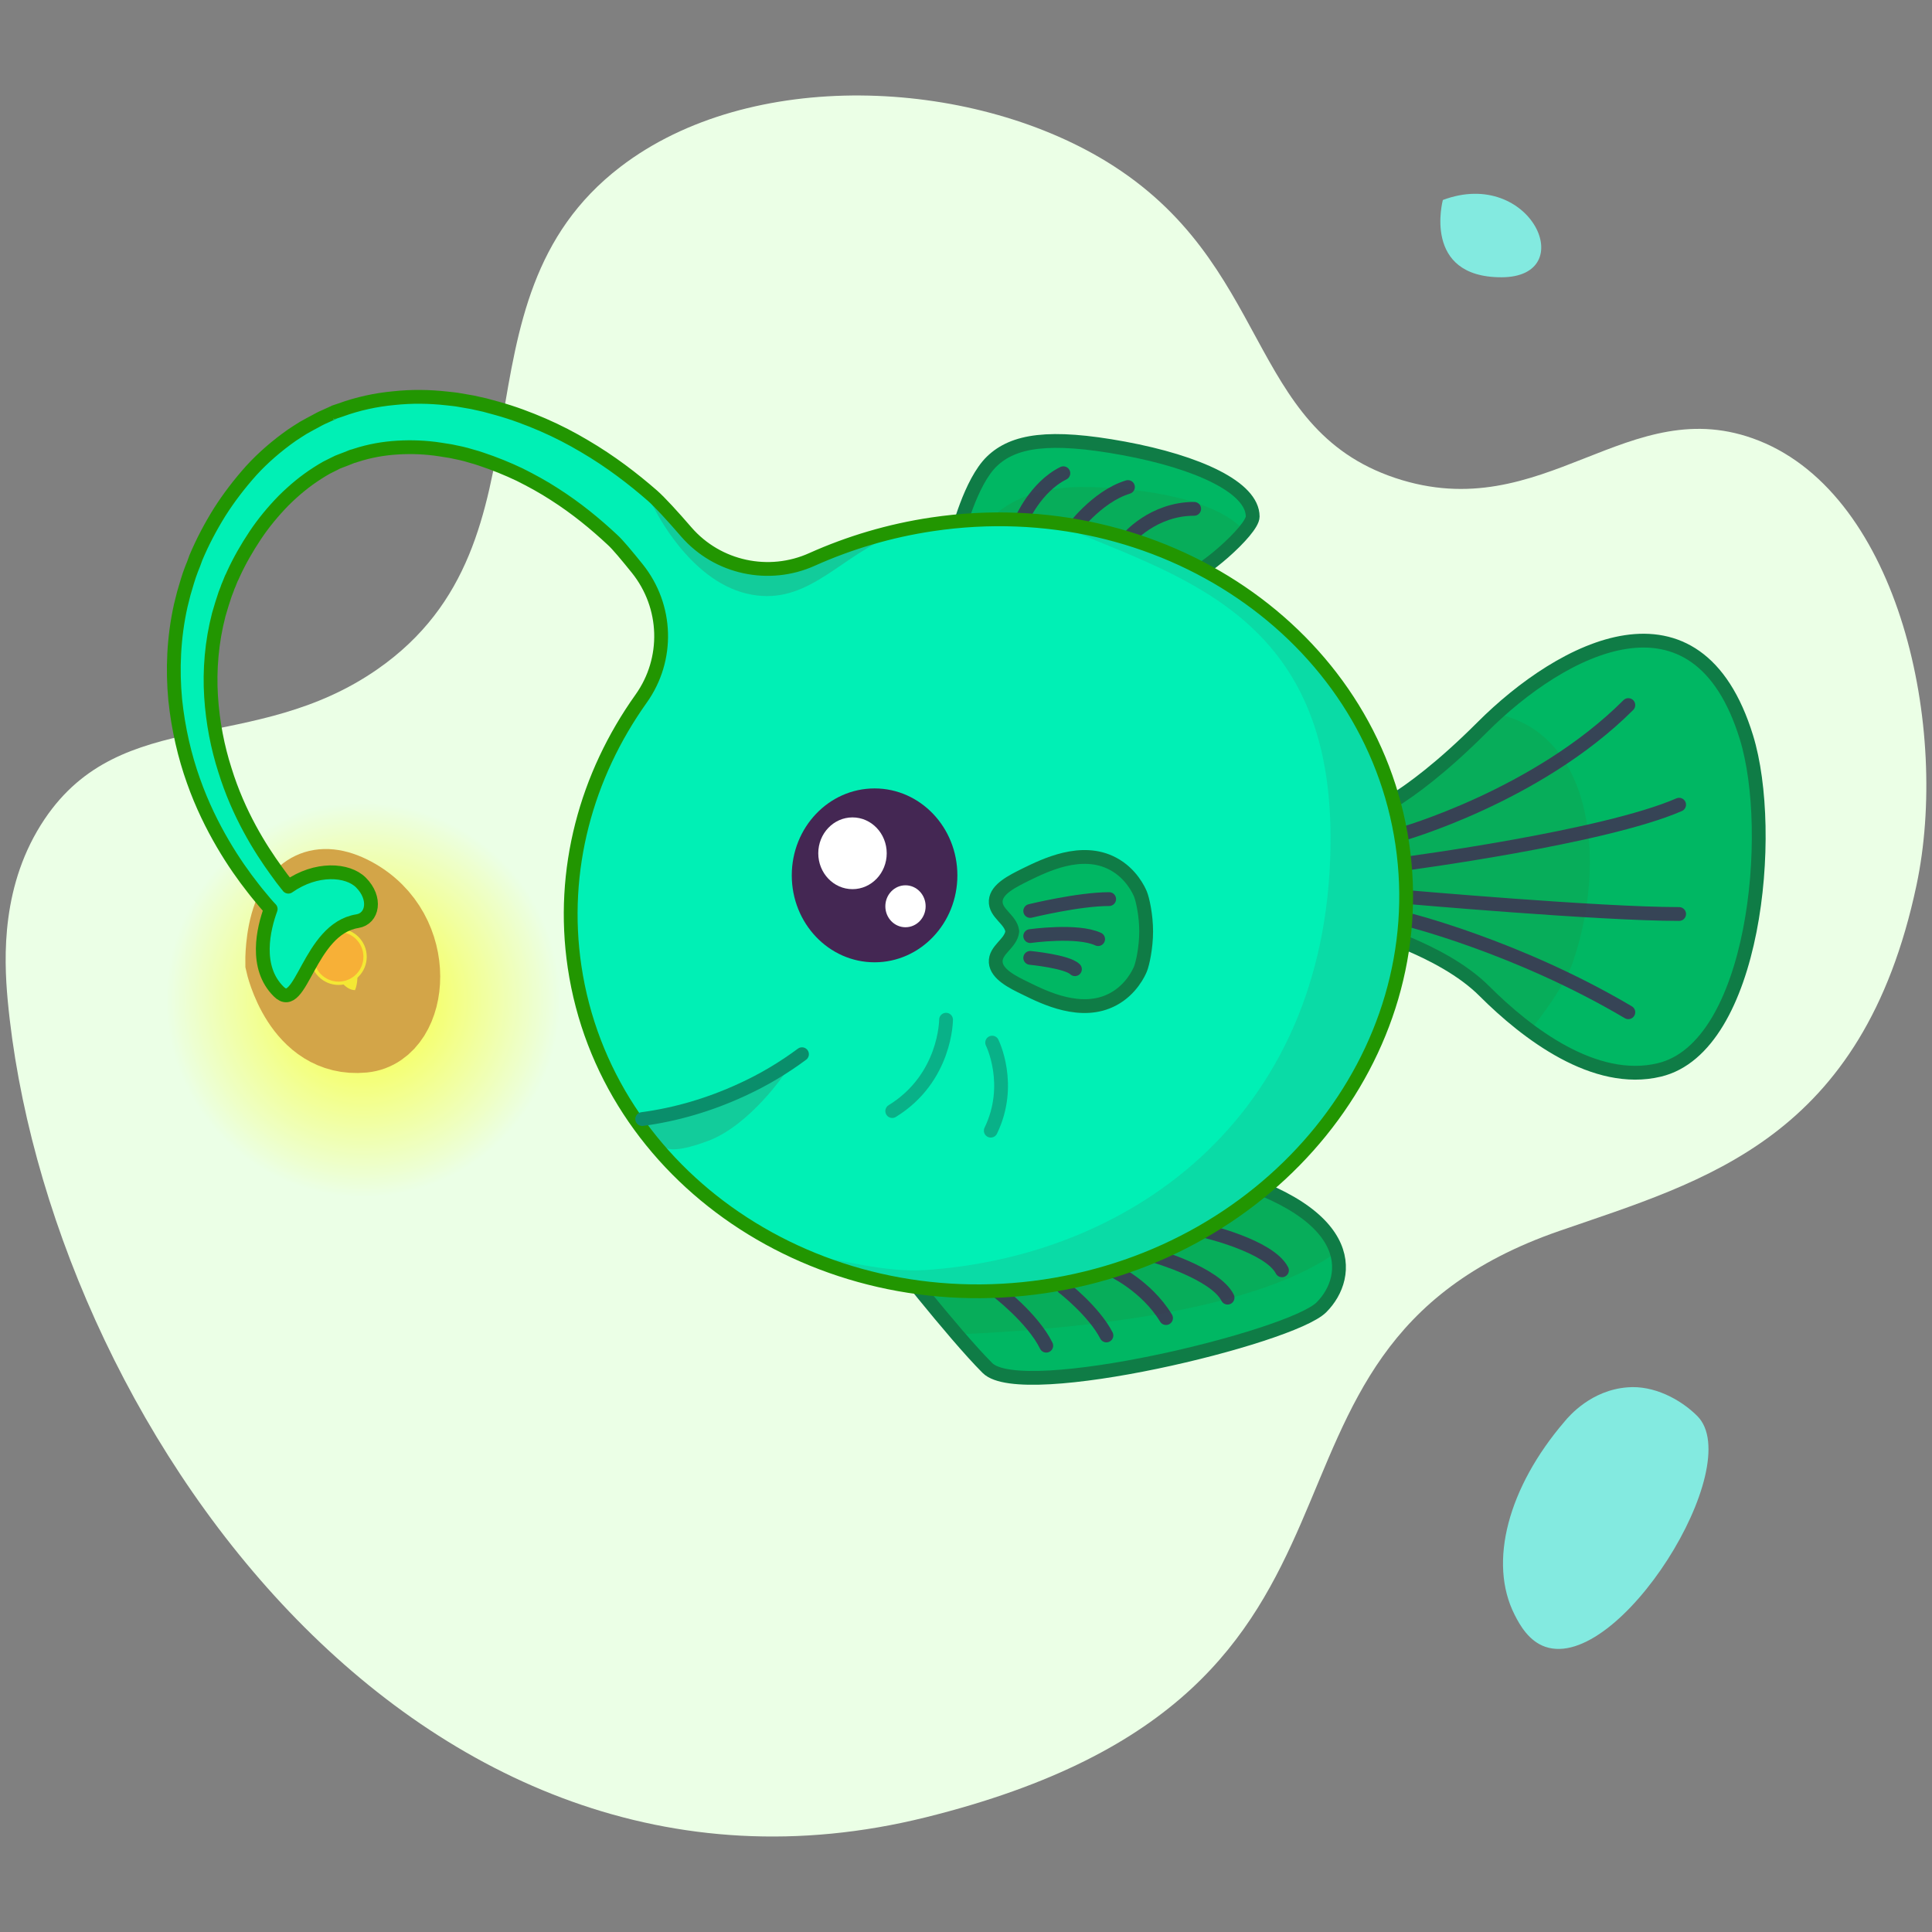 <svg width="140" height="140" viewBox="0 0 140 140" fill="none" xmlns="http://www.w3.org/2000/svg">
<rect x="0" y="0" width="140" height="140" fill="#808080" stroke="none"/>
<path d="M44.955 12.092C32.195 21.872 40.775 39.152 27.355 48.492C18.415 54.712 8.815 51.072 3.235 59.352C0.075 64.052 0.275 69.372 0.555 72.452C3.355 102.492 29.995 140.892 67.075 131.692C104.155 122.492 87.275 98.092 113.015 89.192C123.595 85.532 134.975 82.552 138.875 64.152C141.275 52.832 137.675 35.992 127.455 31.932C117.975 28.172 111.915 38.252 101.095 34.632C90.235 30.992 92.215 19.052 80.155 11.692C70.215 5.632 54.335 4.892 44.955 12.092Z" fill="#EBFFE6"/>
<path d="M113.355 103.032C109.315 107.752 107.815 113.192 109.755 117.012C110.155 117.812 110.815 118.932 111.975 119.332C117.315 121.172 126.595 106.232 122.995 102.612C121.775 101.392 119.835 100.372 117.935 100.532C115.315 100.732 113.715 102.592 113.355 103.032Z" fill="#83EAE0"/>
<path opacity="0.79" d="M26.315 92.332C37.681 92.332 46.895 83.432 46.895 72.452C46.895 61.473 37.681 52.572 26.315 52.572C14.949 52.572 5.735 61.473 5.735 72.452C5.735 83.432 14.949 92.332 26.315 92.332Z" fill="url(#paint0_radial_212_1968)"/>
<path d="M98.575 59.232C98.575 59.232 101.615 58.492 107.415 52.692C113.215 46.892 122.975 41.792 126.555 53.432C128.675 60.312 127.175 75.892 120.235 77.532C115.575 78.652 110.655 74.912 107.555 71.812C104.455 68.712 98.555 67.172 98.555 67.172V59.232H98.575Z" fill="#00B763"/>
<path d="M98.575 59.232V67.192C98.575 67.192 104.475 68.732 107.575 71.832C108.515 72.772 109.635 73.792 110.855 74.692C111.715 73.652 113.395 71.392 113.975 69.732C116.615 61.932 115.135 53.032 108.415 51.732C108.075 52.052 107.735 52.372 107.415 52.692C101.615 58.492 98.575 59.232 98.575 59.232Z" fill="#07AD5A"/>
<path opacity="0.8" d="M101.495 60.472C101.495 60.472 111.395 57.692 117.995 51.092" stroke="#442753" stroke-miterlimit="10" stroke-linecap="round" stroke-linejoin="round"/>
<path opacity="0.8" d="M101.775 62.592C101.775 62.592 116.215 60.692 121.675 58.312" stroke="#442753" stroke-miterlimit="10" stroke-linecap="round" stroke-linejoin="round"/>
<path opacity="0.8" d="M101.835 66.592C101.835 66.592 109.915 68.572 117.995 73.352" stroke="#442753" stroke-miterlimit="10" stroke-linecap="round" stroke-linejoin="round"/>
<path opacity="0.8" d="M101.835 64.992C101.835 64.992 115.875 66.232 121.675 66.232" stroke="#442753" stroke-miterlimit="10" stroke-linecap="round" stroke-linejoin="round"/>
<path d="M69.375 38.732C69.375 38.732 70.315 34.932 71.875 33.432C73.435 31.932 76.015 31.492 81.435 32.492C86.835 33.492 90.775 35.332 90.775 37.432C90.775 38.432 86.855 41.812 85.895 41.812C84.935 41.812 72.095 38.372 69.375 38.732Z" fill="#00B763"/>
<path d="M78.395 35.292C73.755 35.292 71.695 37.352 70.915 38.773C75.275 39.212 85.075 41.812 85.895 41.812C86.615 41.812 89.055 39.852 90.175 38.492C88.335 36.273 82.995 35.292 78.395 35.292Z" fill="#07AD5A"/>
<path opacity="0.8" d="M74.015 37.693C74.015 37.693 75.035 35.292 77.055 34.292" stroke="#442753" stroke-miterlimit="10" stroke-linecap="round" stroke-linejoin="round"/>
<path opacity="0.8" d="M81.735 35.292C79.435 35.992 77.635 38.492 77.635 38.492" stroke="#442753" stroke-miterlimit="10" stroke-linecap="round" stroke-linejoin="round"/>
<path opacity="0.8" d="M81.734 39.032C81.734 39.032 83.534 36.872 86.534 36.872" stroke="#442753" stroke-miterlimit="10" stroke-linecap="round" stroke-linejoin="round"/>
<path d="M69.375 38.732C69.375 38.732 70.315 34.932 71.875 33.432C73.435 31.932 76.015 31.492 81.435 32.492C86.835 33.492 90.775 35.332 90.775 37.432C90.775 38.432 86.855 41.812 85.895 41.812C84.935 41.812 72.095 38.372 69.375 38.732Z" stroke="#0F7C46" stroke-miterlimit="10" stroke-linecap="round" stroke-linejoin="round"/>
<path d="M98.575 59.232C98.575 59.232 101.615 58.492 107.415 52.692C113.215 46.892 122.975 41.792 126.555 53.432C128.675 60.312 127.175 75.892 120.235 77.532C115.575 78.652 110.655 74.912 107.555 71.812C104.455 68.712 98.555 67.172 98.555 67.172V59.232H98.575Z" stroke="#0F7C46" stroke-miterlimit="10" stroke-linecap="round" stroke-linejoin="round"/>
<path d="M64.155 90.332C64.155 90.332 69.055 96.632 71.555 99.132C74.055 101.632 93.555 96.932 95.755 94.732C97.955 92.532 98.555 87.532 86.955 84.732C86.975 84.732 76.475 93.492 64.155 90.332Z" fill="#00B763"/>
<path d="M69.335 96.692C76.835 96.392 90.635 95.232 96.855 90.732C96.195 88.632 93.535 86.332 86.955 84.752C86.955 84.752 77.115 92.952 65.315 90.612C65.115 90.792 64.935 90.952 64.775 91.132C65.715 92.312 67.615 94.692 69.335 96.692Z" fill="#07AD5A"/>
<path opacity="0.8" d="M72.235 93.532C72.235 93.532 74.835 95.513 75.815 97.513" stroke="#442753" stroke-miterlimit="10" stroke-linecap="round" stroke-linejoin="round"/>
<path opacity="0.8" d="M77.055 93.293C77.055 93.293 79.255 94.993 80.175 96.772" stroke="#442753" stroke-miterlimit="10" stroke-linecap="round" stroke-linejoin="round"/>
<path opacity="0.8" d="M80.595 92.032C80.595 92.032 83.055 93.153 84.495 95.513" stroke="#442753" stroke-miterlimit="10" stroke-linecap="round" stroke-linejoin="round"/>
<path opacity="0.8" d="M83.635 90.992C83.635 90.992 88.055 92.252 88.955 94.032" stroke="#442753" stroke-miterlimit="10" stroke-linecap="round" stroke-linejoin="round"/>
<path opacity="0.8" d="M87.275 89.192C87.275 89.192 91.975 90.272 92.895 92.052" stroke="#442753" stroke-miterlimit="10" stroke-linecap="round" stroke-linejoin="round"/>
<path d="M64.155 90.332C64.155 90.332 69.055 96.632 71.555 99.132C74.055 101.632 93.555 96.932 95.755 94.732C97.955 92.532 98.555 87.532 86.955 84.732C86.975 84.732 76.475 93.492 64.155 90.332Z" stroke="#0F7C46" stroke-miterlimit="10" stroke-linecap="round" stroke-linejoin="round"/>
<path d="M20.775 69.732C20.775 69.732 21.975 75.152 26.295 74.732C29.515 74.432 30.295 67.652 25.475 65.072C20.635 62.512 20.775 69.732 20.775 69.732Z" fill="#F4E834"/>
<path d="M20.775 69.732C20.775 69.732 21.975 75.152 26.295 74.732C29.515 74.432 30.295 67.652 25.475 65.072C20.635 62.512 20.775 69.732 20.775 69.732Z" fill="#F4E834" stroke="#D3A548" stroke-width="6" stroke-miterlimit="10"/>
<path d="M24.535 71.373C25.661 71.373 26.575 70.459 26.575 69.332C26.575 68.206 25.661 67.293 24.535 67.293C23.408 67.293 22.495 68.206 22.495 69.332C22.495 70.459 23.408 71.373 24.535 71.373Z" fill="#F4E834"/>
<path opacity="0.66" d="M24.535 71.132C25.529 71.132 26.335 70.327 26.335 69.332C26.335 68.338 25.529 67.532 24.535 67.532C23.541 67.532 22.735 68.338 22.735 69.332C22.735 70.327 23.541 71.132 24.535 71.132Z" fill="#F99338"/>
<path d="M101.615 61.152C99.355 45.912 84.095 35.532 67.555 37.992C64.455 38.452 61.535 39.332 58.855 40.532C55.715 41.952 51.995 41.152 49.735 38.552C48.735 37.392 47.795 36.372 47.295 35.932C45.875 34.692 44.235 33.432 42.355 32.332C41.415 31.772 40.415 31.252 39.355 30.792C38.295 30.332 37.175 29.912 36.015 29.592C35.715 29.512 35.435 29.432 35.135 29.352C34.835 29.292 34.535 29.212 34.235 29.152C33.935 29.092 33.615 29.052 33.315 28.992C33.015 28.932 32.695 28.912 32.375 28.872C31.115 28.732 29.835 28.712 28.535 28.852C27.235 28.972 25.935 29.252 24.675 29.712L24.435 29.792L24.315 29.832L24.255 29.852C24.095 29.912 24.195 29.872 24.155 29.892L24.135 29.912L23.735 30.092L23.335 30.272L23.135 30.372C23.075 30.412 22.975 30.452 22.915 30.492C22.595 30.652 22.295 30.832 21.995 30.992C21.695 31.172 21.435 31.352 21.155 31.532C20.075 32.292 19.075 33.152 18.215 34.092C17.355 35.052 16.575 36.072 15.915 37.112C15.255 38.172 14.675 39.272 14.195 40.412L14.115 40.632L14.035 40.852L13.875 41.252C13.835 41.372 13.775 41.532 13.715 41.692L13.575 42.132C13.475 42.432 13.415 42.712 13.315 43.012C13.235 43.312 13.175 43.592 13.095 43.892C12.575 46.232 12.495 48.532 12.695 50.692C12.915 52.832 13.395 54.832 14.015 56.572C14.635 58.332 15.395 59.852 16.155 61.152C16.915 62.452 17.675 63.512 18.335 64.352C18.655 64.772 18.975 65.132 19.235 65.452C19.375 65.612 19.495 65.752 19.615 65.872C19.095 67.292 18.415 70.092 20.195 71.852C21.835 73.492 22.355 67.312 25.895 66.752C27.015 66.572 27.295 65.092 26.155 63.952C25.195 62.992 22.915 62.832 20.895 64.252C20.875 64.212 20.835 64.192 20.815 64.152C20.575 63.852 20.295 63.492 20.015 63.092C19.435 62.292 18.755 61.272 18.095 60.052C17.435 58.832 16.795 57.412 16.295 55.792C15.775 54.172 15.415 52.372 15.295 50.472C15.175 48.552 15.335 46.532 15.855 44.532C15.935 44.292 15.995 44.032 16.075 43.792C16.155 43.552 16.235 43.292 16.315 43.052L16.455 42.692C16.495 42.572 16.535 42.452 16.595 42.332L16.755 41.932L16.835 41.772L16.915 41.592C17.355 40.632 17.895 39.692 18.495 38.792C19.095 37.892 19.795 37.052 20.535 36.292C21.295 35.532 22.115 34.852 22.995 34.292C23.215 34.152 23.435 34.012 23.655 33.892C23.875 33.792 24.075 33.672 24.295 33.572C24.355 33.552 24.395 33.512 24.455 33.492L24.655 33.412L25.075 33.252L25.475 33.092L25.515 33.072L25.615 33.052L25.795 32.992C26.775 32.672 27.795 32.492 28.815 32.432C29.835 32.372 30.875 32.412 31.895 32.572C32.155 32.612 32.395 32.652 32.655 32.692C32.915 32.752 33.155 32.792 33.415 32.852C33.655 32.912 33.915 32.972 34.155 33.052C34.395 33.112 34.635 33.192 34.875 33.272C35.835 33.592 36.775 33.972 37.655 34.392C38.535 34.832 39.375 35.292 40.175 35.812C41.775 36.832 43.155 37.972 44.375 39.112C44.755 39.452 45.415 40.252 46.175 41.192C48.375 43.932 48.495 47.772 46.455 50.632C42.495 56.192 40.595 63.032 41.635 70.052C43.895 85.292 59.155 95.672 75.695 93.212C92.235 90.752 103.875 76.412 101.615 61.152Z" fill="#00F0B5"/>
<path d="M48.095 83.012C48.095 83.012 48.275 83.812 51.315 82.672C54.355 81.532 56.895 77.752 56.895 77.752L49.775 80.432L46.035 81.092L48.095 83.012Z" fill="#12CC9B"/>
<path d="M47.435 36.872C47.435 36.872 49.915 42.012 54.095 43.012C58.235 44.012 60.555 40.672 64.175 39.012C61.035 39.632 57.255 41.412 57.255 41.412C57.255 41.412 52.415 42.052 49.235 38.472C46.055 34.912 47.435 36.872 47.435 36.872Z" fill="#12CC9B"/>
<g opacity="0.76">
<path opacity="0.76" d="M101.615 61.152C99.755 48.692 89.215 39.492 76.375 37.892C84.975 41.692 96.315 44.192 96.415 60.472C96.555 80.512 82.315 91.012 67.055 92.032C64.015 92.232 60.915 91.232 58.055 90.892C63.335 93.232 69.415 94.132 75.715 93.212C92.275 90.752 103.875 76.412 101.615 61.152Z" fill="#12CC9B"/>
</g>
<path d="M63.375 69.732C66.689 69.732 69.375 66.912 69.375 63.432C69.375 59.953 66.689 57.132 63.375 57.132C60.061 57.132 57.375 59.953 57.375 63.432C57.375 66.912 60.061 69.732 63.375 69.732Z" fill="#442753"/>
<path d="M61.775 64.432C63.145 64.432 64.255 63.268 64.255 61.832C64.255 60.396 63.145 59.232 61.775 59.232C60.405 59.232 59.295 60.396 59.295 61.832C59.295 63.268 60.405 64.432 61.775 64.432Z" fill="white"/>
<path d="M65.615 67.192C66.421 67.192 67.075 66.512 67.075 65.672C67.075 64.833 66.421 64.152 65.615 64.152C64.808 64.152 64.155 64.833 64.155 65.672C64.155 66.512 64.808 67.192 65.615 67.192Z" fill="white"/>
<path d="M82.635 64.772C82.535 64.532 81.975 63.292 80.655 62.593C78.375 61.373 75.695 62.712 74.335 63.373C73.375 63.852 72.215 64.412 72.155 65.272C72.095 66.192 73.255 66.612 73.355 67.493C73.255 68.392 72.095 68.812 72.155 69.733C72.215 70.593 73.375 71.172 74.335 71.632C75.675 72.293 78.375 73.632 80.655 72.412C81.975 71.713 82.535 70.472 82.635 70.233C82.795 69.853 83.055 68.672 83.055 67.493C83.055 66.312 82.795 65.153 82.635 64.772Z" fill="#00B763"/>
<path opacity="0.8" d="M74.654 66.012C74.654 66.012 78.154 65.152 80.374 65.152" stroke="#442753" stroke-miterlimit="10" stroke-linecap="round" stroke-linejoin="round"/>
<path opacity="0.8" d="M74.654 67.832C74.654 67.832 78.074 67.352 79.574 68.052" stroke="#442753" stroke-miterlimit="10" stroke-linecap="round" stroke-linejoin="round"/>
<path opacity="0.8" d="M74.654 69.412C74.654 69.412 77.334 69.672 77.894 70.232" stroke="#442753" stroke-miterlimit="10" stroke-linecap="round" stroke-linejoin="round"/>
<path d="M82.635 64.772C82.535 64.532 81.975 63.292 80.655 62.593C78.375 61.373 75.695 62.712 74.335 63.373C73.375 63.852 72.215 64.412 72.155 65.272C72.095 66.192 73.255 66.612 73.355 67.493C73.255 68.392 72.095 68.812 72.155 69.733C72.215 70.593 73.375 71.172 74.335 71.632C75.675 72.293 78.375 73.632 80.655 72.412C81.975 71.713 82.535 70.472 82.635 70.233C82.795 69.853 83.055 68.672 83.055 67.493C83.055 66.312 82.795 65.153 82.635 64.772Z" stroke="#0F7C46" stroke-miterlimit="10" stroke-linecap="round" stroke-linejoin="round"/>
<path d="M101.615 61.152C99.355 45.912 84.095 35.532 67.555 37.992C64.455 38.452 61.535 39.332 58.855 40.532C55.715 41.952 51.995 41.152 49.735 38.552C48.735 37.392 47.795 36.372 47.295 35.932C45.875 34.692 44.235 33.432 42.355 32.332C41.415 31.772 40.415 31.252 39.355 30.792C38.295 30.332 37.175 29.912 36.015 29.592C35.715 29.512 35.435 29.432 35.135 29.352C34.835 29.292 34.535 29.212 34.235 29.152C33.935 29.092 33.615 29.052 33.315 28.992C33.015 28.932 32.695 28.912 32.375 28.872C31.115 28.732 29.835 28.712 28.535 28.852C27.235 28.972 25.935 29.252 24.675 29.712L24.435 29.792L24.315 29.832L24.255 29.852C24.095 29.912 24.195 29.872 24.155 29.892L24.135 29.912L23.735 30.092L23.335 30.272L23.135 30.372C23.075 30.412 22.975 30.452 22.915 30.492C22.595 30.652 22.295 30.832 21.995 30.992C21.695 31.172 21.435 31.352 21.155 31.532C20.075 32.292 19.075 33.152 18.215 34.092C17.355 35.052 16.575 36.072 15.915 37.112C15.255 38.172 14.675 39.272 14.195 40.412L14.115 40.632L14.035 40.852L13.875 41.252C13.835 41.372 13.775 41.532 13.715 41.692L13.575 42.132C13.475 42.432 13.415 42.712 13.315 43.012C13.235 43.312 13.175 43.592 13.095 43.892C12.575 46.232 12.495 48.532 12.695 50.692C12.915 52.832 13.395 54.832 14.015 56.572C14.635 58.332 15.395 59.852 16.155 61.152C16.915 62.452 17.675 63.512 18.335 64.352C18.655 64.772 18.975 65.132 19.235 65.452C19.375 65.612 19.495 65.752 19.615 65.872C19.095 67.292 18.415 70.092 20.195 71.852C21.835 73.492 22.355 67.312 25.895 66.752C27.015 66.572 27.295 65.092 26.155 63.952C25.195 62.992 22.915 62.832 20.895 64.252C20.875 64.212 20.835 64.192 20.815 64.152C20.575 63.852 20.295 63.492 20.015 63.092C19.435 62.292 18.755 61.272 18.095 60.052C17.435 58.832 16.795 57.412 16.295 55.792C15.775 54.172 15.415 52.372 15.295 50.472C15.175 48.552 15.335 46.532 15.855 44.532C15.935 44.292 15.995 44.032 16.075 43.792C16.155 43.552 16.235 43.292 16.315 43.052L16.455 42.692C16.495 42.572 16.535 42.452 16.595 42.332L16.755 41.932L16.835 41.772L16.915 41.592C17.355 40.632 17.895 39.692 18.495 38.792C19.095 37.892 19.795 37.052 20.535 36.292C21.295 35.532 22.115 34.852 22.995 34.292C23.215 34.152 23.435 34.012 23.655 33.892C23.875 33.792 24.075 33.672 24.295 33.572C24.355 33.552 24.395 33.512 24.455 33.492L24.655 33.412L25.075 33.252L25.475 33.092L25.515 33.072L25.615 33.052L25.795 32.992C26.775 32.672 27.795 32.492 28.815 32.432C29.835 32.372 30.875 32.412 31.895 32.572C32.155 32.612 32.395 32.652 32.655 32.692C32.915 32.752 33.155 32.792 33.415 32.852C33.655 32.912 33.915 32.972 34.155 33.052C34.395 33.112 34.635 33.192 34.875 33.272C35.835 33.592 36.775 33.972 37.655 34.392C38.535 34.832 39.375 35.292 40.175 35.812C41.775 36.832 43.155 37.972 44.375 39.112C44.755 39.452 45.415 40.252 46.175 41.192C48.375 43.932 48.495 47.772 46.455 50.632C42.495 56.192 40.595 63.032 41.635 70.052C43.895 85.292 59.155 95.672 75.695 93.212C92.235 90.752 103.875 76.412 101.615 61.152Z" stroke="#229601" stroke-miterlimit="10" stroke-linecap="round" stroke-linejoin="round"/>
<path opacity="0.3" d="M68.555 73.892C68.555 73.892 68.555 78.112 64.655 80.512" stroke="#212121" stroke-miterlimit="10" stroke-linecap="round" stroke-linejoin="round"/>
<path opacity="0.3" d="M71.895 75.552C71.895 75.552 73.415 78.592 71.795 81.932" stroke="#212121" stroke-miterlimit="10" stroke-linecap="round" stroke-linejoin="round"/>
<path d="M58.115 76.392C56.795 77.372 55.335 78.252 53.755 78.972C51.375 80.072 48.935 80.772 46.535 81.092" stroke="#0A8E6B" stroke-miterlimit="10" stroke-linecap="round" stroke-linejoin="round"/>
<path d="M104.555 14.492C104.555 14.492 103.035 20.092 108.795 20.092C114.555 20.092 110.955 12.092 104.555 14.492Z" fill="#83EAE0"/>
<defs>
<radialGradient id="paint0_radial_212_1968" cx="0" cy="0" r="1" gradientUnits="userSpaceOnUse" gradientTransform="translate(26.318 72.459) scale(14.277)">
<stop stop-color="#FFFF00"/>
<stop offset="1" stop-color="#FFFF00" stop-opacity="0"/>
</radialGradient>
</defs>
</svg>
